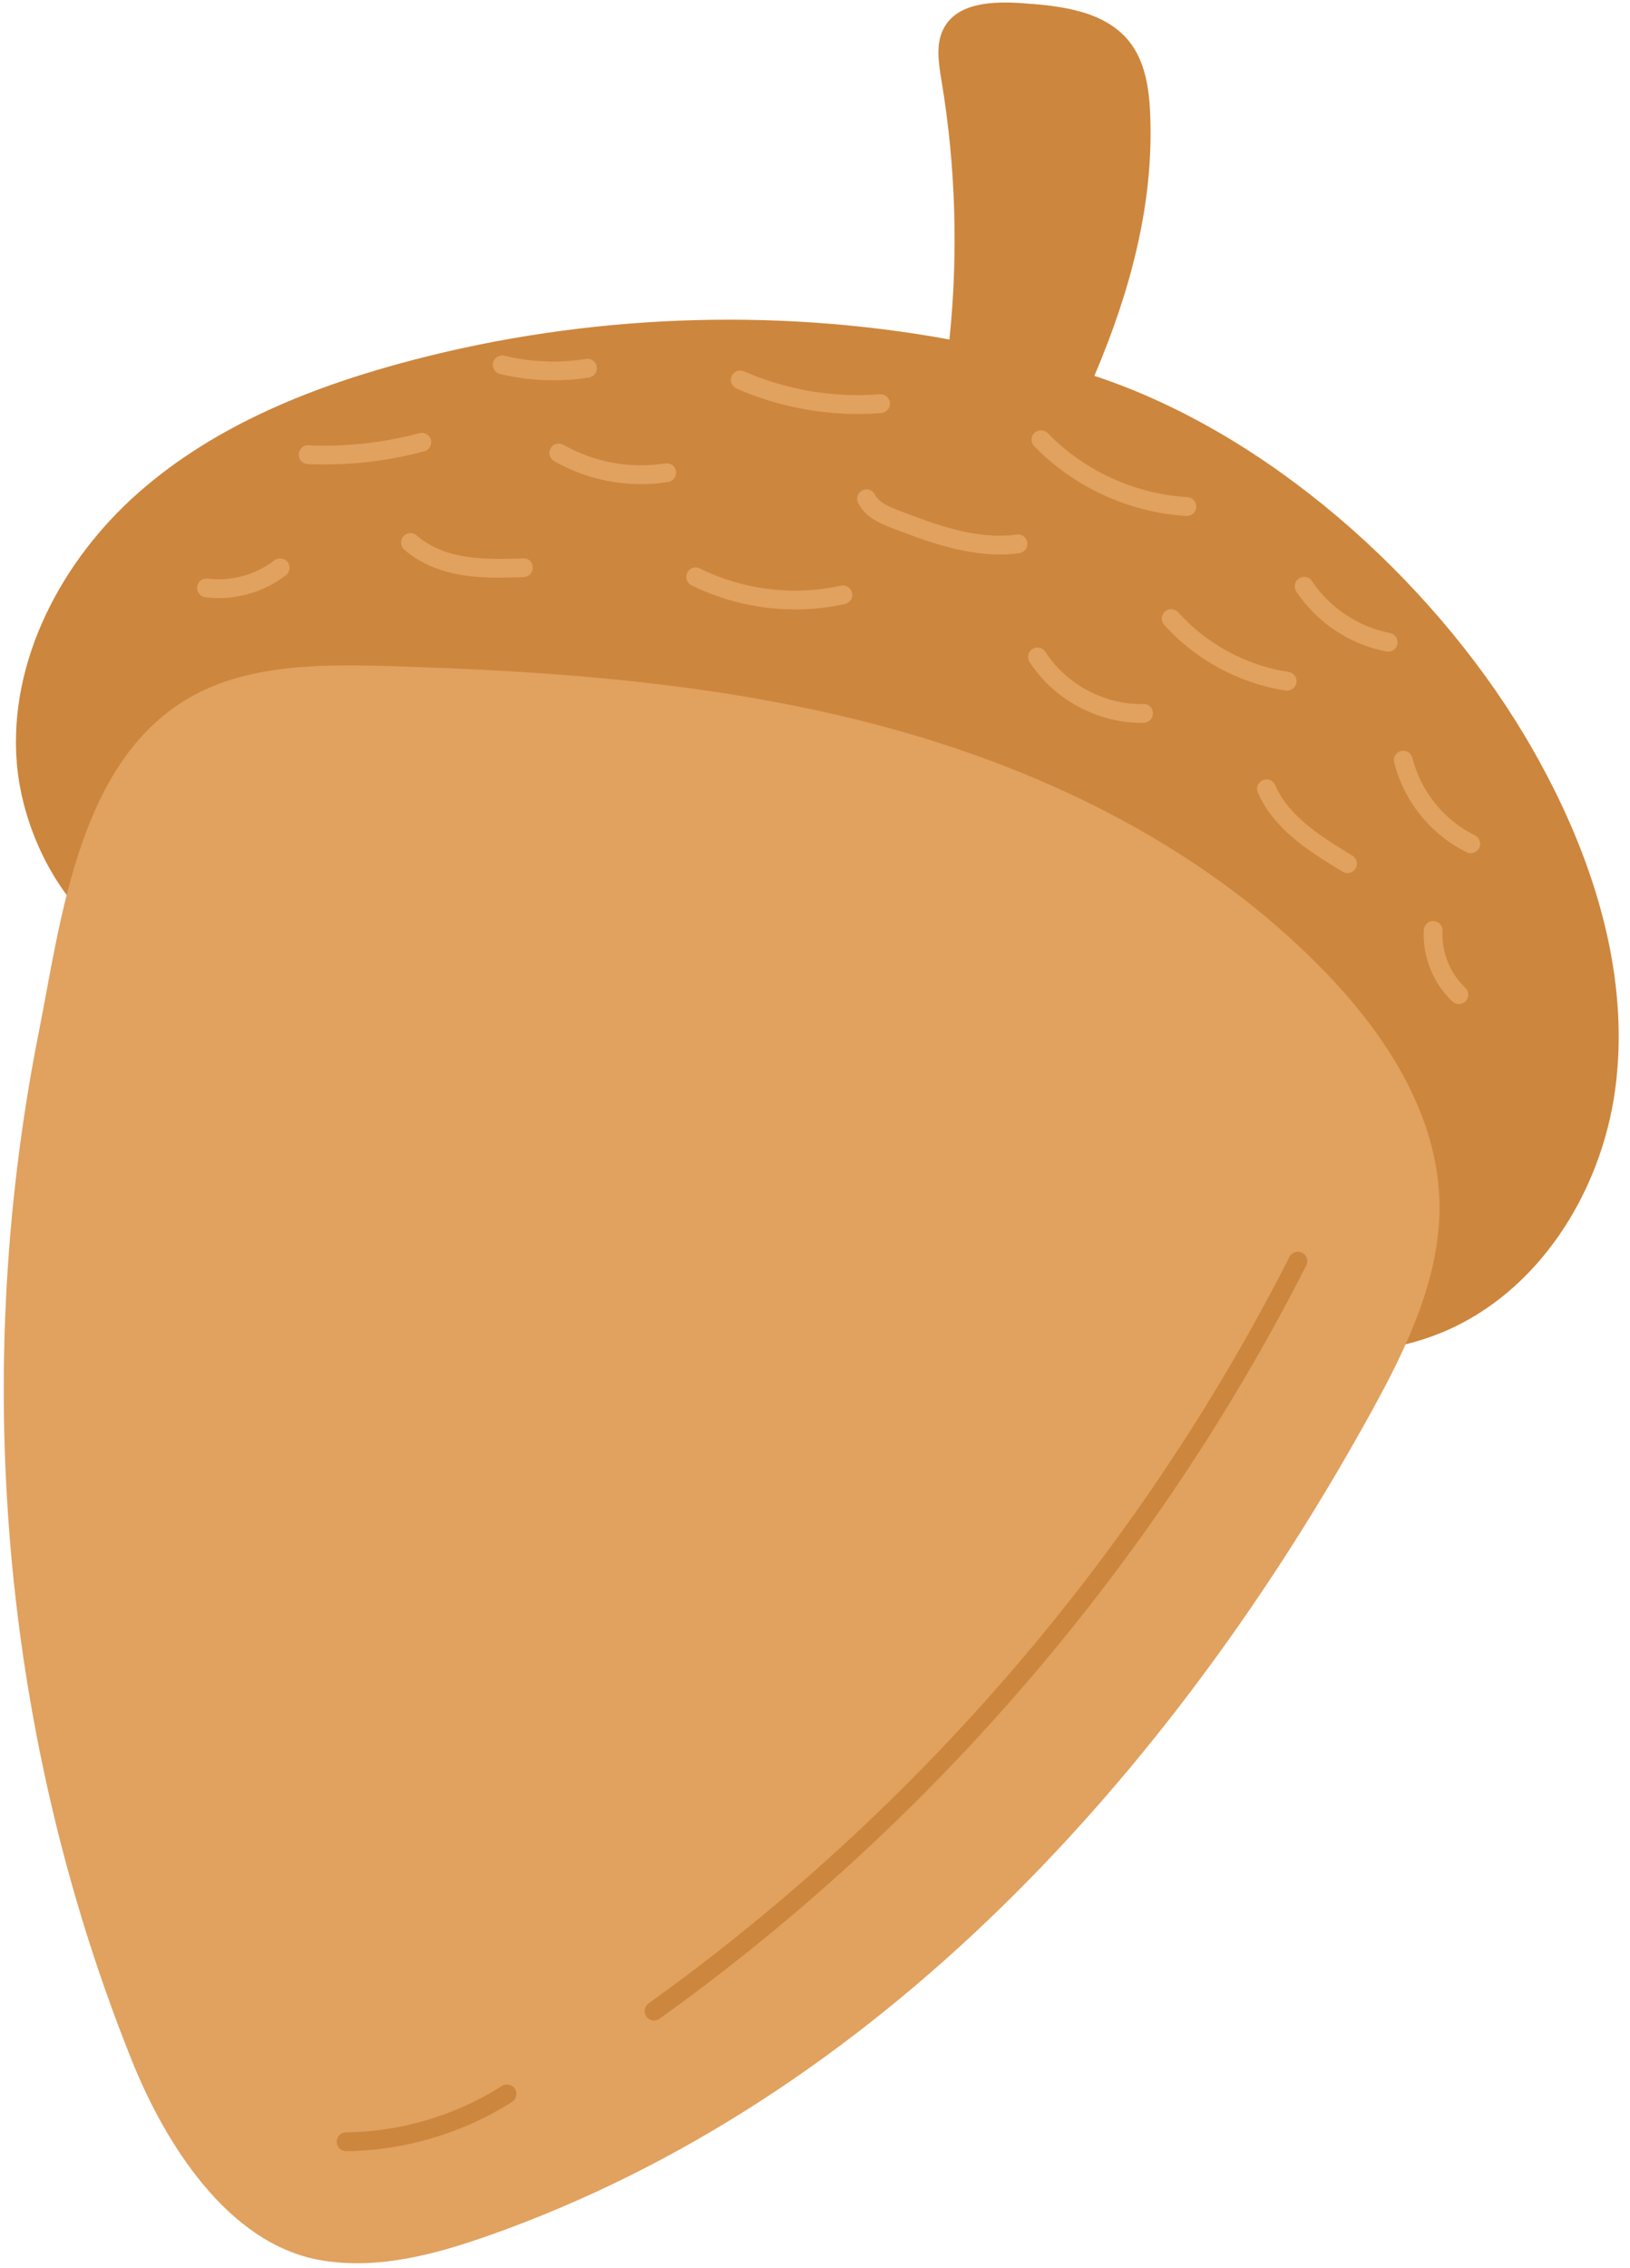 <?xml version="1.0" encoding="UTF-8" standalone="no"?><svg xmlns="http://www.w3.org/2000/svg" xmlns:xlink="http://www.w3.org/1999/xlink" fill="#000000" height="90.3" preserveAspectRatio="xMidYMid meet" version="1" viewBox="15.7 2.9 64.9 90.3" width="64.9" zoomAndPan="magnify"><g><g id="change1_1"><path d="M77.571,34.312c-0.379-0.758-0.788-1.501-1.225-2.226 C72.629,25.927,66.197,20.142,59.273,17.863c1.417-3.326,2.373-6.828,2.223-10.414 c-0.042-1.021-0.197-2.096-0.834-2.896c-0.973-1.223-2.722-1.423-4.281-1.528 c-1.135-0.076-2.515-0.03-3.081,0.957c-0.361,0.631-0.232,1.415-0.113,2.132 c0.567,3.396,0.671,6.874,0.315,10.301c-7.054-1.29-14.481-0.981-21.353,0.814 c-3.945,1.031-7.854,2.575-10.917,5.267c-3.063,2.691-5.183,6.682-4.866,10.747 c0.214,2.751,1.789,5.995,4.306,7.36c2.165,1.174,5.118,1.541,7.459,2.233c3.626,1.071,7.252,2.143,10.878,3.214 c3.789,1.12,7.94,1.919,11.421,3.751c3.451,1.817,7.154,3.569,10.739,5.125c3.773,1.637,8.163,2.589,11.962,1.012 c3.82-1.585,6.317-5.554,6.877-9.652C80.568,42.189,79.419,38.012,77.571,34.312z" fill="#cd863d"/></g></g><g><g id="change2_1"><path d="M68.484,41.617c2.412,2.502,4.447,5.647,4.529,9.122c0.071,2.991-1.301,5.81-2.747,8.43 c-7.901,14.321-19.671,27.277-35.093,32.724c-2.152,0.76-4.449,1.375-6.698,0.987 c-3.719-0.64-6.214-4.694-7.511-7.916c-3.019-7.501-4.701-15.525-5.047-23.599 c-0.249-5.812,0.192-11.654,1.325-17.36c0.86-4.331,1.518-10.264,5.479-13.003 c2.369-1.638,5.46-1.671,8.34-1.589c6.731,0.192,13.506,0.689,20.003,2.461 C57.561,33.647,63.81,36.769,68.484,41.617z M31.764,24.247c-0.138,0.154-0.125,0.391,0.03,0.529 c0.581,0.519,1.386,0.873,2.326,1.022c0.483,0.077,0.967,0.1,1.446,0.1c0.331,0,0.659-0.011,0.982-0.021 c0.207-0.007,0.369-0.18,0.363-0.387c-0.007-0.206-0.149-0.372-0.387-0.363 c-0.757,0.024-1.54,0.05-2.286-0.069c-0.798-0.127-1.471-0.418-1.945-0.842 C32.139,24.078,31.902,24.092,31.764,24.247z M43.231,26.2c1.286,0.636,2.704,0.962,4.128,0.962 c0.664,0,1.329-0.071,1.982-0.214c0.203-0.044,0.331-0.244,0.286-0.446c-0.044-0.203-0.248-0.332-0.446-0.286 c-1.89,0.415-3.884,0.17-5.618-0.687c-0.185-0.093-0.411-0.015-0.502,0.17 C42.969,25.884,43.045,26.108,43.231,26.2z M61.142,31.677c0.031,0,0.062-0.001,0.094-0.001 c0.207-0.004,0.371-0.175,0.368-0.382c-0.004-0.207-0.168-0.389-0.382-0.368 c-1.549,0.035-3.066-0.785-3.899-2.076c-0.112-0.174-0.344-0.225-0.518-0.112 c-0.174,0.112-0.224,0.344-0.112,0.518C57.645,30.734,59.383,31.677,61.142,31.677z M66.47,34.151 c-0.084-0.191-0.304-0.276-0.494-0.192c-0.19,0.083-0.276,0.304-0.192,0.494 c0.618,1.41,1.894,2.261,3.376,3.15c0.06,0.037,0.127,0.054,0.192,0.054c0.127,0,0.251-0.065,0.322-0.182 c0.107-0.177,0.049-0.408-0.128-0.514C68.176,36.138,66.999,35.358,66.47,34.151z M73.138,39.963 c0.011-0.207-0.148-0.383-0.354-0.395c-0.205-0.015-0.383,0.148-0.395,0.354 c-0.056,1.057,0.37,2.122,1.14,2.849c0.072,0.068,0.165,0.102,0.257,0.102c0.1,0,0.199-0.04,0.273-0.118 c0.142-0.151,0.135-0.388-0.016-0.53C73.432,41.648,73.093,40.803,73.138,39.963z M23.877,26.678 c0.176,0.022,0.352,0.033,0.528,0.033c0.96,0,1.913-0.32,2.677-0.909c0.164-0.127,0.194-0.362,0.068-0.526 c-0.126-0.164-0.363-0.194-0.526-0.068c-0.749,0.578-1.718,0.842-2.654,0.726 c-0.212-0.026-0.393,0.12-0.418,0.326C23.525,26.465,23.671,26.653,23.877,26.678z M27.952,21.377 c0.22,0.009,0.439,0.014,0.658,0.014c1.343,0,2.68-0.175,3.981-0.523c0.2-0.054,0.319-0.259,0.266-0.459 c-0.053-0.2-0.256-0.318-0.459-0.266c-1.441,0.385-2.929,0.549-4.413,0.485 c-0.197-0.031-0.382,0.151-0.391,0.358C27.585,21.193,27.746,21.368,27.952,21.377z M37.623,20.744 c-0.103,0.18-0.041,0.409,0.139,0.512c1.053,0.604,2.251,0.918,3.457,0.918c0.362,0,0.726-0.028,1.086-0.086 c0.205-0.032,0.344-0.225,0.311-0.429c-0.032-0.205-0.223-0.346-0.429-0.311 c-1.391,0.219-2.829-0.043-4.051-0.742C37.953,20.501,37.725,20.565,37.623,20.744z M50.54,22.592 c-0.09-0.186-0.315-0.265-0.5-0.174c-0.187,0.09-0.265,0.314-0.174,0.5 c0.268,0.555,0.827,0.806,1.375,1.015c1.239,0.472,2.736,1.042,4.263,1.042c0.26,0,0.52-0.017,0.781-0.053 c0.205-0.029,0.348-0.218,0.32-0.423c-0.029-0.205-0.214-0.348-0.423-0.32 c-1.601,0.225-3.232-0.398-4.673-0.947C51.083,23.07,50.689,22.899,50.54,22.592z M62.612,27.275 c-0.139-0.155-0.376-0.169-0.53-0.03c-0.154,0.138-0.167,0.375-0.03,0.53 c1.238,1.386,3.002,2.339,4.839,2.616c0.019,0.003,0.038,0.004,0.057,0.004c0.182,0,0.342-0.133,0.37-0.319 c0.031-0.205-0.11-0.396-0.315-0.427C65.336,29.399,63.735,28.533,62.612,27.275z M74.425,36.155 c-1.227-0.603-2.158-1.755-2.488-3.083c-0.05-0.202-0.254-0.323-0.454-0.274 c-0.201,0.05-0.324,0.254-0.273,0.454c0.382,1.54,1.461,2.877,2.885,3.575 c0.053,0.026,0.109,0.039,0.165,0.039c0.139,0,0.272-0.077,0.337-0.21C74.688,36.471,74.611,36.246,74.425,36.155 z M70.902,28.838c0.024,0.005,0.048,0.007,0.071,0.007c0.176,0,0.334-0.125,0.368-0.304 c0.039-0.204-0.094-0.4-0.297-0.439c-1.246-0.239-2.407-1.013-3.107-2.07 c-0.114-0.173-0.346-0.221-0.519-0.105c-0.173,0.114-0.22,0.347-0.105,0.519 C68.132,27.686,69.441,28.559,70.902,28.838z M62.934,23.44c0.007,0.001,0.015,0.001,0.022,0.001 c0.197,0,0.362-0.154,0.374-0.353c0.012-0.206-0.146-0.384-0.353-0.397c-2.083-0.122-4.11-1.052-5.562-2.55 c-0.143-0.148-0.381-0.151-0.53-0.008c-0.148,0.144-0.152,0.381-0.008,0.53 C58.459,22.294,60.666,23.307,62.934,23.44z M45.022,18.368c1.519,0.667,3.17,1.012,4.827,1.012 c0.314,0,0.627-0.013,0.94-0.037c0.206-0.017,0.36-0.197,0.344-0.404c-0.016-0.207-0.194-0.355-0.404-0.344 c-1.84,0.147-3.712-0.169-5.405-0.914c-0.188-0.083-0.411,0.002-0.494,0.192 C44.746,18.064,44.833,18.285,45.022,18.368z M35.606,17.789c0.691,0.168,1.41,0.252,2.127,0.252 c0.477,0,0.952-0.037,1.419-0.112c0.204-0.033,0.343-0.225,0.31-0.43c-0.032-0.204-0.221-0.345-0.43-0.31 c-1.072,0.172-2.195,0.127-3.249-0.128c-0.2-0.049-0.404,0.075-0.453,0.276 C35.282,17.537,35.405,17.74,35.606,17.789z" fill="#e1a15f"/></g></g><g><g id="change1_2"><path d="M41.741,83.336c-0.117,0-0.232-0.054-0.305-0.157c-0.121-0.169-0.082-0.402,0.086-0.523 c10.725-7.682,19.55-17.958,25.52-29.721c0.094-0.185,0.318-0.258,0.504-0.165 c0.185,0.094,0.258,0.319,0.165,0.504C61.686,65.144,52.781,75.515,41.959,83.266 C41.893,83.313,41.816,83.336,41.741,83.336z" fill="#cd863d"/></g></g><g><g id="change1_3"><path d="M29.484,88.538c-0.206,0-0.373-0.166-0.375-0.372c-0.002-0.207,0.165-0.376,0.372-0.378 c2.171-0.021,4.374-0.676,6.203-1.845c0.175-0.112,0.407-0.06,0.518,0.114c0.112,0.175,0.061,0.407-0.114,0.518 c-1.946,1.244-4.29,1.941-6.601,1.963C29.487,88.538,29.485,88.538,29.484,88.538z" fill="#cd863d"/></g></g></svg>